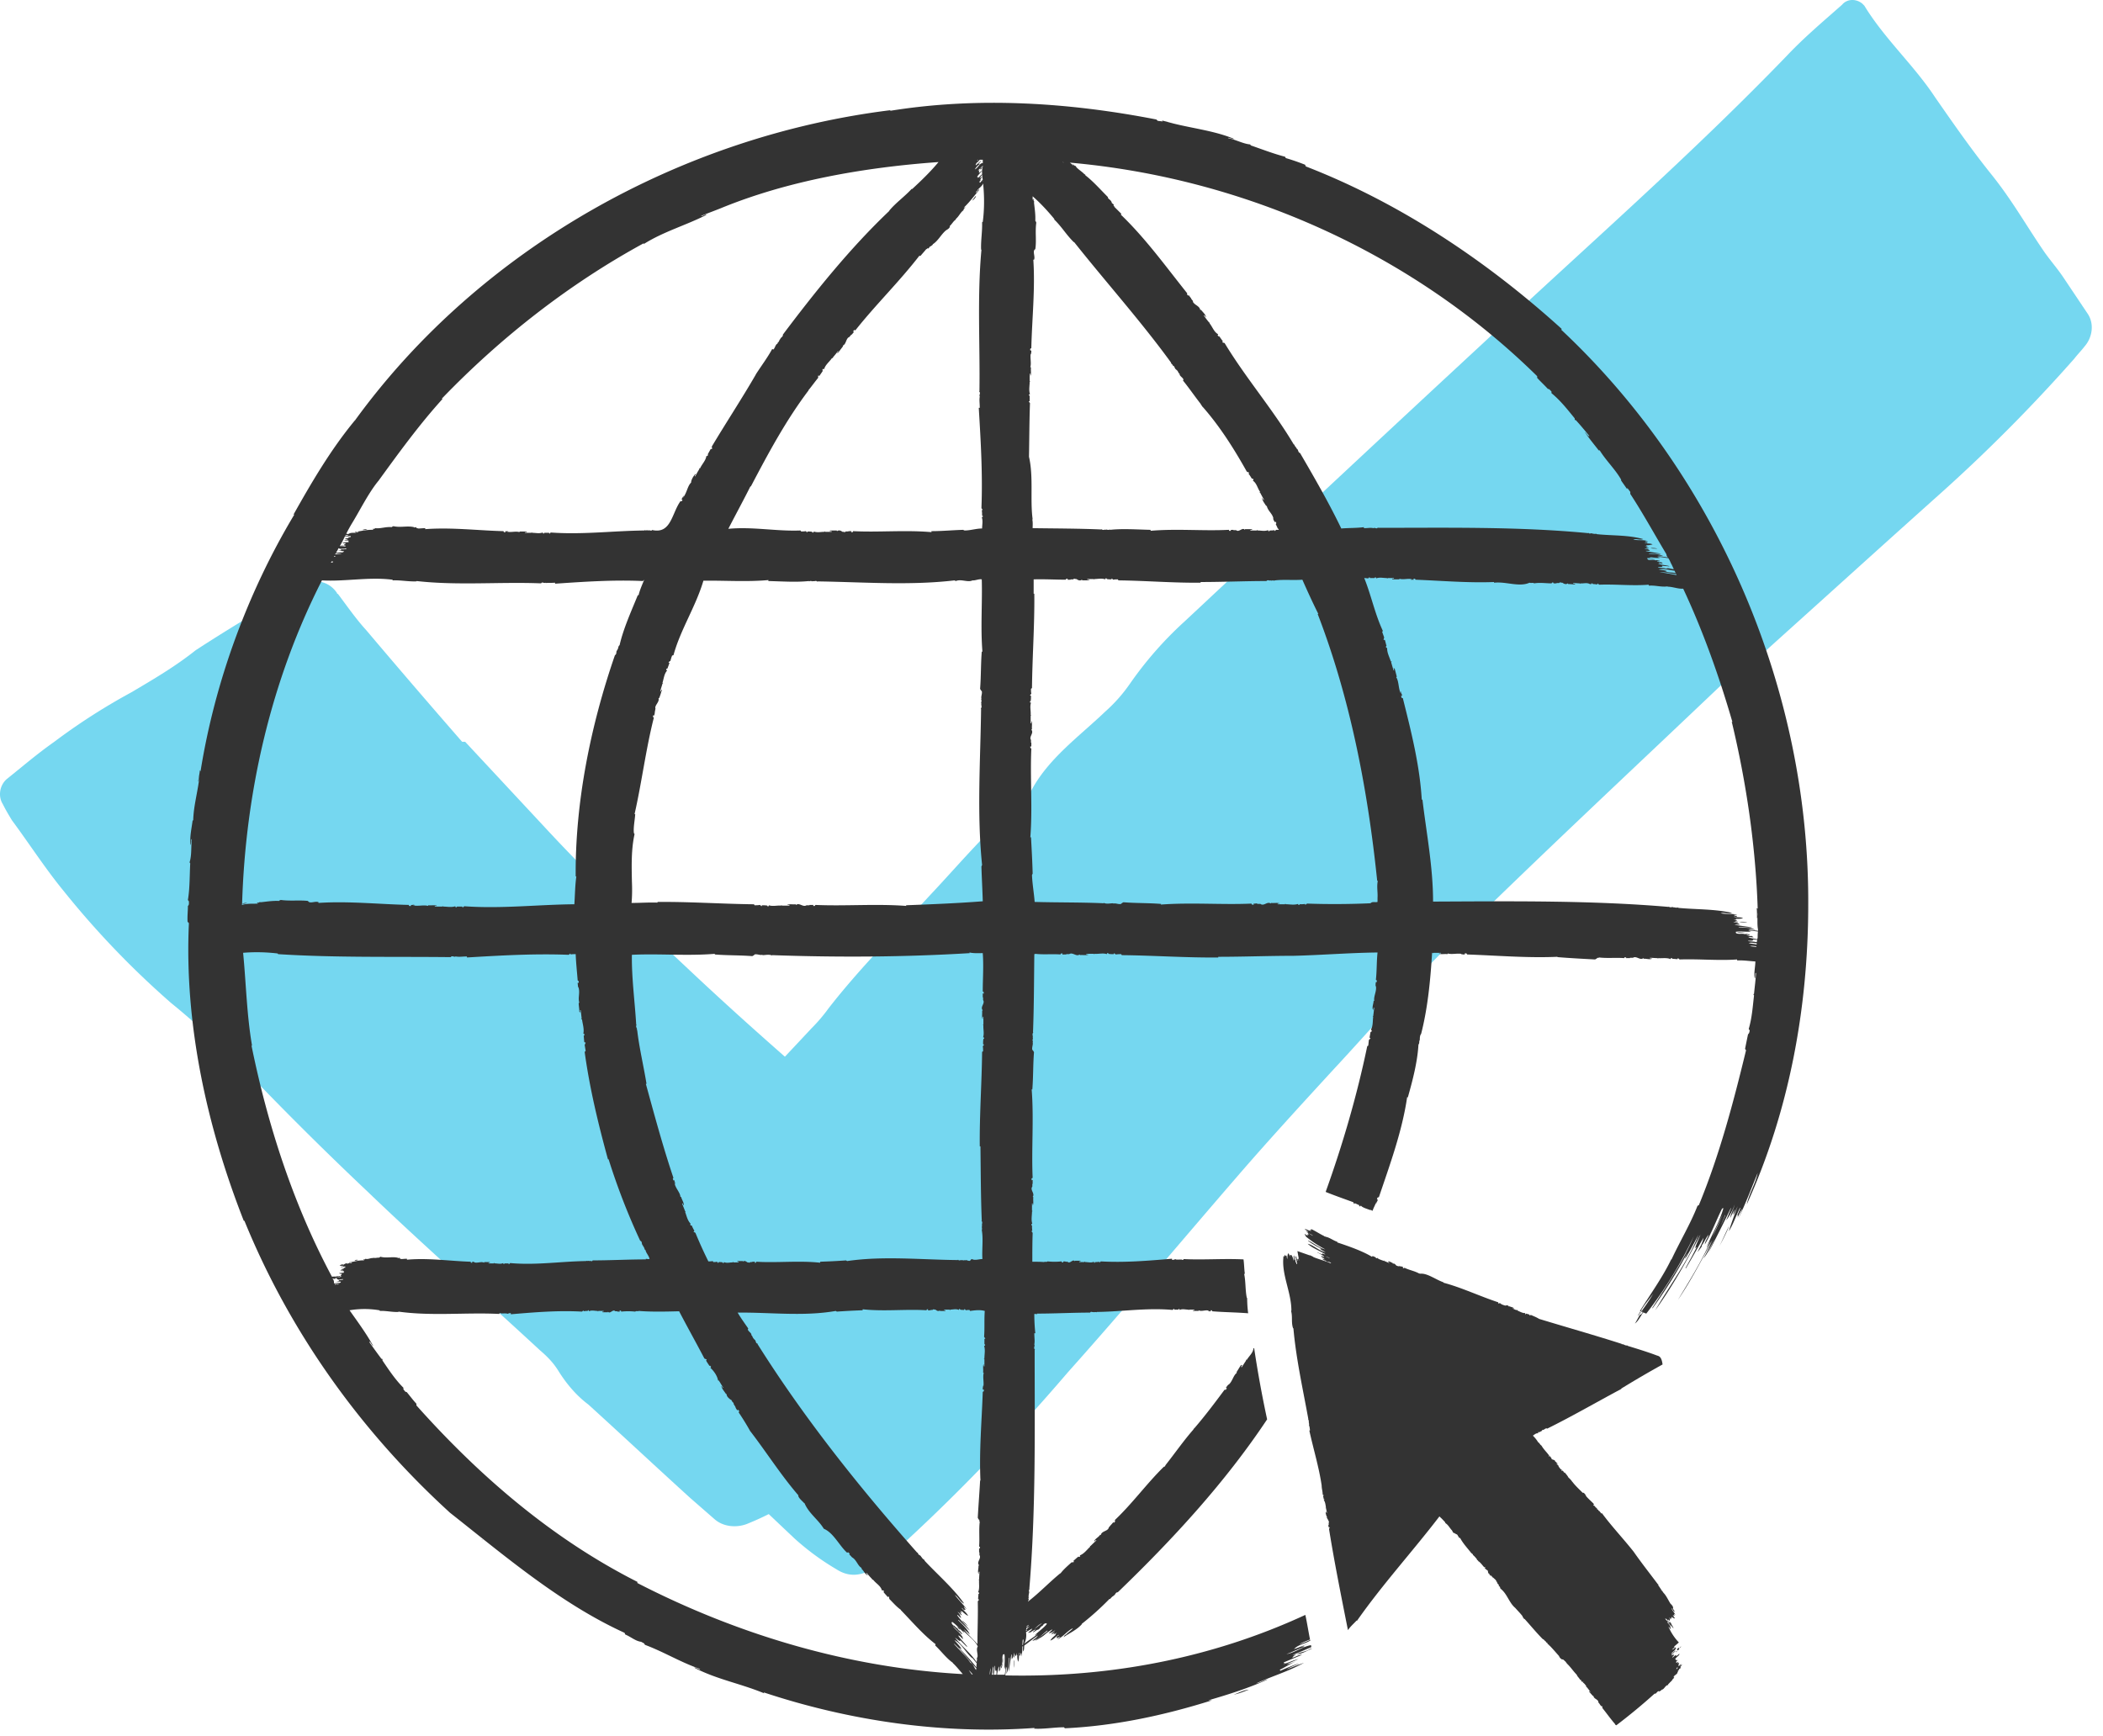 <?xml version="1.0" encoding="UTF-8"?>
<svg xmlns="http://www.w3.org/2000/svg" width="132" height="109" viewBox="0 0 132 109" fill="none">
  <path d="M108.276 42.779c-5.703 5.429-11.469 10.795-17.108 16.35-2.598 2.526-5.006 5.366-7.477 8.018-2.028 2.21-4.056 4.419-6.02 6.692-3.549 4.103-7.034 8.27-10.645 12.31-3.295 3.85-6.844 7.576-10.582 10.984-.444.38-.824.758-1.268 1.074-.887.694-1.774.884-2.66.315a16.02 16.02 0 0 1-2.662-1.957c-2.471-2.335-5.006-4.734-7.35-7.197-2.218-2.335-4.246-4.86-6.337-7.322a3.504 3.504 0 0 1-.57-1.074c-.254-.631-.064-1.325.443-1.767 2.028-1.894 4.056-3.725 6.147-5.619.507-.442 1.014-.884 1.457-1.326a813.661 813.661 0 0 0 7.287-7.701c.38-.38.76-.821 1.077-1.263 1.965-2.525 4.246-4.798 6.4-7.134 1.901-2.02 3.675-4.166 5.83-5.934.19-.126.317-.316.443-.505 1.077-2.083 3.042-3.472 4.69-5.05a9.766 9.766 0 0 0 1.52-1.705 23.11 23.11 0 0 1 3.485-3.977c6.21-5.808 12.483-11.679 18.756-17.487 6.4-5.997 12.99-11.742 19.073-18.055 1.077-1.136 2.281-2.146 3.421-3.156.317-.38.887-.38 1.268-.064l.126.127c1.268 2.083 3.105 3.724 4.436 5.744 1.14 1.642 2.281 3.283 3.548 4.861 1.268 1.579 2.155 3.157 3.232 4.735.38.568.887 1.136 1.267 1.705l1.521 2.272c.443.632.317 1.515-.19 2.084-.19.252-.444.505-.634.757a102.452 102.452 0 0 1-8.681 8.712c-4.372 3.914-8.744 7.891-13.116 11.805l-.127-.252Z" fill="#75D7F0"></path>
  <path d="m29.197 46.566 4.879 5.24c2.915 3.157 5.956 6.06 9.061 8.965 4.816 4.545 9.885 8.838 14.954 13.13a59.811 59.811 0 0 1 6.527 6.124c1.394 1.642 1.837 2.147-.19 4.04-2.408 2.21-4.816 4.356-7.73 5.935-2.345 1.326-4.626 2.777-6.907 4.166a16.738 16.738 0 0 1-2.789 1.452c-.697.316-1.584.253-2.154-.252l-1.52-1.326c-2.155-1.957-4.246-3.914-6.4-5.871-.76-.568-1.395-1.326-1.901-2.146-.317-.505-.697-.884-1.141-1.263-3.612-3.346-7.287-6.566-10.835-9.975a212.54 212.54 0 0 1-6.59-6.502c-1.838-1.83-3.675-3.661-5.703-5.303a55.037 55.037 0 0 1-6.78-7.07c-1.14-1.39-2.155-2.967-3.232-4.42-.19-.315-.38-.63-.57-1.01-.317-.505-.19-1.199.253-1.578.95-.757 1.901-1.578 2.979-2.336a38.922 38.922 0 0 1 4.815-3.093c1.394-.82 2.788-1.641 4.056-2.651 1.837-1.2 3.738-2.336 5.64-3.473.316-.189.633-.378 1.013-.568.76-.505 1.71-.315 2.218.442 0 0 0 .063.063.063.57.758 1.14 1.579 1.774 2.273a591.516 591.516 0 0 0 6.02 7.008h.19Z" fill="#75D7F0"></path>
  <path d="M77.425 106.385c.335-.062.627-.187.96-.313-.333.021-.646.209-.96.313ZM113.498 56.933c.104-13.506-5.658-27.012-15.51-36.24.02 0 .02-.02.041-.041-4.697-4.259-10.145-7.912-16.074-10.208 0-.042-.02-.063-.041-.104a13.863 13.863 0 0 0-1.211-.418c0-.02-.021-.042-.042-.083-.73-.188-1.42-.46-2.15-.71 0-.02-.02-.02-.042-.063-.459-.041-.918-.313-1.398-.396 0 0 .02 0 .041-.021.105.02.21.062.314.083l.02-.02c-1.315-.543-2.797-.669-4.195-1.065.125.02.25.062.354.083-.23-.062-.438-.104-.668-.167.021.021.021.042.042.063-.104-.02-.188-.02-.313-.042a47.86 47.86 0 0 0-.084-.083c-5.469-1.065-11.168-1.44-16.72-.543l.041-.042c-13.15 1.628-25.76 8.663-33.608 19.456 0 .02-.021.02-.021.02-1.503 1.817-2.714 3.883-3.862 5.93.02-.022.042-.022.063-.022-2.944 4.906-4.99 10.521-5.887 16.116-.021-.021-.021-.042-.042-.063-.02.23-.083.48-.104.71l.02-.021c.021-.104.042-.23.063-.355-.083.919-.376 1.879-.396 2.797l-.042.042c-.063.501-.188 1.023-.126 1.503h.021c0-.104.021-.209.021-.313.021-.02.021-.042.042-.042-.063.46 0 1.002-.146 1.462.02.02.02.041.042.062-.042.73-.021 1.566-.147 2.296a.29.29 0 0 0 .063.084c0 .125.021.23-.063.292 0 .334-.041.647-.02 1.002.041.021.062.063.083.084-.292 6.325 1.127 12.775 3.445 18.683h.041c2.84 6.972 7.286 13.193 12.838 18.265 0 .021.042.021.042.042 3.445 2.714 6.952 5.72 10.98 7.557.021.042.021.062.042.104.355.146.647.418 1.002.459.084.063.188.063.23.188 1.231.46 2.254 1.107 3.486 1.524-.021 0-.042 0-.063.021-.083-.042-.188-.083-.292-.125l-.02.021c1.398.73 2.943 1.002 4.383 1.607-.021-.021-.021-.042-.042-.063 5.407 1.796 11.293 2.652 17.013 2.234l-.041.042c.584.042 1.273-.084 1.878-.084l.063.063c3.131-.146 6.242-.814 9.227-1.754h-.23c1.294-.375 2.547-.772 3.737-1.315-.272.042-.46.209-.731.251 1.023-.459 2.025-.752 3.006-1.294-.355.125-.73.271-1.085.417.25-.167.521-.25.793-.376-.272.063-.919.334-1.19.46-.021-.021-.021-.042-.042-.063.334-.146.626-.376 1.023-.522-.209.063-.397.167-.584.167.23-.104.459-.188.73-.313-.355.083-.626.23-.94.313.043-.042.105-.063.147-.083-.042 0-.146.041-.125-.021.375-.167.751-.313 1.148-.48-.209-.021-.397.146-.626.187.02-.02.041-.041.083-.062-.02 0-.02-.021-.02-.021.062-.042.124-.084.208-.125-.084.021-.146.021-.25.041.417-.167.793-.334 1.19-.501l-.022-.125c-.522.084-1.023.48-1.544.564.355-.125.71-.313 1.127-.459-.042-.063-.125 0-.188 0 1.044-.481.104-.042-.46.146.251-.293.71-.334 1.024-.543v-.042c-.23.105-.46.209-.69.272.23-.126.46-.209.669-.293-.105-.522-.188-1.064-.293-1.544-5.907 2.734-12.337 3.945-18.829 3.799.021-.188.021-.376.063-.543.042.146.02.292 0 .438.167-.313.125-.668.146-1.002h.02c.022.293-.04.585-.02.877.063-.355.104-.73.167-1.085h.02v.292c.105-.104.126-.251.126-.397.063.105-.02.209.042.313.02-.083.02-.146.042-.208.041.021 0 .062.062.104.021-.083.021-.146.042-.209v.126c.02.02.02.02.042.02-.021.147.02.293.041.418.084-.146.042-.376.084-.564h.02c0 .063-.02.105-.02.167h.042s.02.021.02.042c0-.083 0-.146.063-.209v.23c.063-.209.063-.418.063-.626.02 0 .02-.021.042-.021 0 .125-.021.209.02.334.063-.125.042-.251.063-.376.272-.188.585-.459.856-.626-.084.146-.23.209-.355.334.355-.063.647-.439.94-.647l.02.021c-.167.167-.626.459-.772.626.376-.209.689-.501 1.044-.71l.02.021a2.296 2.296 0 0 1-.229.209c.167 0 .292-.105.418-.188-.084.104-.188.146-.251.271.084-.042.146-.083.209-.125 0 .042-.063.063-.063.125.084-.042.146-.083.209-.125-.042.042-.063.083-.104.104.02.021.02.021.02.042-.125.125-.23.188-.334.355.167-.021.376-.271.522-.355l.021.021a.66.66 0 0 0-.146.104c.02.042.042.063 0 .105.084-.042.146-.105.23-.105l-.188.167c.376-.167.605-.522.98-.709-.04.104-.354.292-.417.396-.083.021-.125.084-.167.167.397-.271.835-.459 1.148-.814 0-.021 0-.042.021-.042a17.39 17.39 0 0 0 1.712-1.544h.042c.042-.042.063-.084.104-.105.021-.062.105-.042.105-.104.125-.021.104-.209.271-.209 3.424-3.298 6.722-6.868 9.373-10.855a70.778 70.778 0 0 1-.814-4.467h-.042c-.02.292-.271.48-.418.73h-.062c0 .021.02.042.02.042-.104.146-.187.292-.291.439 0-.021 0-.021-.021-.042.02-.042.041-.063.062-.105l-.02-.02c-.021.02-.021.02-.042.02-.021.021-.042.021-.042.042-.084.126-.167.272-.25.397 0 .02.02.02.02.042-.23.167-.271.542-.522.751v-.02c-.062.062-.104.124-.167.208.021.02.042.02.063.02-.02.043-.042.063-.063.105h-.083c-.605.814-1.232 1.65-1.9 2.422-.02 0-.02.02-.041.041 0 .021-.021.021-.021.042-.606.69-1.17 1.503-1.733 2.213 0 .02-.02.02-.02.042l-.064.083c-.02 0-.02-.02-.02-.02-1.086 1.064-1.984 2.316-3.09 3.36.042.084 0 .126-.063.167 0 0-.02-.02-.02-.041-.063.062-.105.125-.167.187-.042.042-.084.105-.126.146-.041.251-.459.21-.5.48-.021 0-.021-.02-.042-.02-.105.167-.334.25-.376.417h.02c.022-.02.063-.062.084-.083.021.02.042.02.042.02a5.86 5.86 0 0 0-.376.356s-.02-.021-.041-.021c.02.041.02.041.02.062-.208.188-.375.439-.647.543 0 .02.021.042.021.063-.02.02-.042.02-.063.041-.02-.02-.041-.02-.062-.02-.105.083-.188.166-.292.25 0 .042.02.063.02.084-.062.02-.104.02-.146.02-.23.21-.5.439-.689.69h-.02c-.69.563-1.316 1.23-2.025 1.774 0-.084.104-.105.02-.167v-.021l.022-.021c0-.084-.021-.167.02-.251 0 0-.02 0-.02-.021.083-.083-.042-.23.062-.313l-.02-.02c.417-4.927.333-10.02.333-14.989l.021-.02c-.125-.105.021-.21-.042-.314.042-.23 0-.417 0-.71h.063a11.475 11.475 0 0 1-.063-1.21.46.46 0 0 1 .167.02v-.041c1.107 0 2.255-.063 3.34-.063.042-.104.147 0 .21-.041l.02.02c.084-.02.084-.02.167 0l.02-.02h.022c1.565-.021 3.131-.272 4.738-.126l.084-.083c0 .02.02.041.02.062h.251s.021-.02.021-.041h.042c0 .02.02.041.02.062.168-.083.356-.02.543-.02 0 0 .021.02.021.041.021-.02.021-.042.021-.042h.334v.042h-.083v.021l.02.02h.335v-.04c.208.104.438-.063.689.04h-.084v.022h.167c-.02-.021-.02-.042-.02-.063h.083s0 .021.02.063c.752.062 1.462.062 2.255.125a7.425 7.425 0 0 1-.063-.96h-.02c-.105-.501-.063-1.002-.167-1.503.02 0 .02-.021.041-.021-.041-.292-.041-.605-.083-.898-1.253-.062-2.526.042-3.758-.02-.041.125-.146-.022-.209.041-.083-.042-.104.021-.187-.02l-.021.02h-.021c-.084-.083-.188.042-.292 0v-.063c-1.482.126-2.965.251-4.468.168-.02.02-.062.041-.083.083 0-.02-.021-.042-.021-.063-.084.021-.167.021-.25.021 0 0-.021.021-.021.042h-.042c0-.02-.021-.042-.021-.063-.167.084-.355.021-.543.021 0 0-.02-.02-.02-.041-.022.02-.022.041-.022.041h-.333v-.041h.083v-.021l-.02-.021h-.335v.041c-.125-.187-.313.188-.46.021h-.124c-.021-.041-.105 0-.167-.02.02.02.02.041.02.062h-.083s0-.02-.02-.063a4.1 4.1 0 0 1-.878 0c-.083.063-.146 0-.23.042-.187-.02-.5-.02-.73-.02 0-.606 0-1.211.021-1.817-.02-.02-.042-.062-.083-.104.02 0 .041-.021.062-.021-.02-.104-.02-.23-.02-.334 0 0-.022-.02-.042-.02v-.064c.02 0 .041-.02.062-.02-.083-.25-.02-.522-.02-.773 0 0 .02-.02.041-.02-.02-.022-.042-.022-.042-.022v-.48c0 .021.021.021.042.021v.105h.02c.043-.147 0-.334.022-.501-.021-.021-.021-.021-.042-.021.167-.209-.188-.439-.02-.647v-.167h.02v-.25c-.02 0-.042.02-.063.02 0-.063-.041-.125.063-.146-.083-1.816.084-3.716-.063-5.574.021.021.021.021.042.021.063-.793.042-1.545.104-2.338-.02-.042-.062-.125-.104-.146-.042-.167.063-.334.021-.48l.02-.021c-.04-.084-.02-.167 0-.25l-.02-.021c.042-.084-.063-.23.042-.314l-.021-.02c.063-1.608.063-3.278.083-4.906.021 0 .042 0 .063-.02.501.062 1.065 0 1.566.04.02-.02.041-.04.041-.062h.105c0 .021-.021.042-.021.063h.25v-.021h.188c.209-.146.46.188.647.02.021.022.021.022.021.043.167-.021.355.02.522-.021v-.021H68.2c-.021-.021-.021-.042-.021-.042h.48s.02.021.02.042c0-.021.022-.021.022-.042.271.021.522-.063.772.021 0-.02.021-.042.021-.063h.063s.02.021.02.042c.105.021.21.021.335.021 0-.02.02-.042.02-.063.042.021.063.063.105.084.125-.021.23-.021.334-.021.02.02.02.042.041.063 2.004.02 4.05.167 6.054.146v-.042c1.587 0 3.173-.063 4.739-.063 1.69-.041 3.507-.188 5.26-.208-.062.563-.041 1.169-.104 1.711.02.021.042.042.063.042 0 .063-.021.084-.021.125 0 0-.021-.02-.042-.02-.02.083-.02.166-.02.25h.02c.063.313-.146.626-.104.918-.021.021-.021.021-.042.021 0 .167-.104.376-.042.543h.021c.02-.042.02-.083.02-.125h.043c-.021.188-.042.355-.063.522 0 0-.02.02-.042.02.021 0 .021.022.042.022-.042.27 0 .563-.146.814.02.02.042.041.063.041-.021.042-.021.063-.021.084-.021 0-.042.02-.063.02-.02.105-.042.23-.063.356.021.02.042.02.063.041l-.104.105c-.021.125-.021.23-.042.355-.021.02-.042.02-.063.041-.647 3.11-1.544 6.18-2.61 9.144.565.23 1.17.438 1.734.647l.062.125c0-.02.021-.042.042-.063.083.042.188.084.271.126v.062c.021 0 .042 0 .063.021 0-.02.02-.042.042-.063.062.126.459.23.605.293l.042-.042v.042c.02.02.062.02.083.041.063-.208.188-.396.25-.605 0 .042-.02.084-.041.125l.02.021c0-.02.022-.041.022-.062a.743.743 0 0 0 .083-.188h-.062c.02-.042.02-.084.041-.126.021 0 .042-.02.084-.02.689-2.046 1.461-4.134 1.774-6.284.021 0 .021.021.042.021.313-1.106.605-2.234.668-3.319.084-.104.02-.188.084-.292 0-.084 0-.293.083-.376.418-1.628.585-3.382.689-5.093h.042s.02.02.02.041c.021-.02.021-.041.021-.041h.48c0 .02-.02.02-.02.041h-.105v.021c.146.042.355 0 .522.021.021-.02.021-.02.021-.042.292.084.626-.041.96.042h-.125v.02h.25c-.02-.02-.02-.04-.02-.062.041 0 .125-.041.146.063 1.858.063 3.778.23 5.678.146v.02c.772.063 1.565.105 2.359.147.041-.02.125-.063.146-.104.042 0 .062.02.104-.021.501.062 1.065 0 1.566.041.021-.02.042-.041.042-.062.041.02.062.02.104.02 0 0-.021.022-.021.043h.251v-.021h.187c.209-.147.46.188.648.02.02.021.02.021.02.042.167-.02.355.063.522 0v-.02h-.104c-.021-.021-.021-.042-.021-.042.167 0 .313.02.48.02 0 0 .021.021.021.042 0-.02.021-.02.021-.041.271.02.522-.042.772.062 0-.02.021-.042.021-.063h.063s.021.021.021.042c.104 0 .208.021.334.021 0-.02.021-.042.021-.063.041.021.083.063.104.084 1.211-.042 2.421.084 3.611 0 0 .02 0 .042.021.063.376-.021.752.041 1.127.062 0 .334-.104.71-.041 1.044h.021c.02-.084.02-.188.02-.292l.042-.042c-.021.438-.083.877-.125 1.315l-.042.042c.021.02.021.042.042.063-.084.71-.125 1.398-.334 2.108.021.042.042.063.063.083-.021.105-.021.188-.105.25a90.65 90.65 0 0 0-.188.92c.021.02.042.062.063.083-.793 3.277-1.67 6.596-2.964 9.728-.021 0-.042.02-.084.041-.438 1.128-1.127 2.276-1.628 3.361h-.021c-.543 1.127-1.315 2.192-1.962 3.236 0 0 .021.02.042.02.229-.417.521-.73.793-1.106-.23.397-.48.752-.752 1.128l.042.02c.021-.041.063-.083.084-.125a1.197 1.197 0 0 1-.084.146l.104.021.021-.02s0 .02-.021.02l.167.063a25.82 25.82 0 0 0 2.986-4.864c-.668 1.607-1.67 3.048-2.61 4.509l.021.02a30.025 30.025 0 0 0 2.171-3.464c-.021.104-.125.208-.125.355.313-.502.563-1.003.835-1.504-.647 1.65-1.837 3.215-2.714 4.74 1.086-1.504 2.004-3.153 2.839-4.76-.104.292-.25.563-.334.855a.354.354 0 0 0 .104-.083c-.208.438-.48.919-.709 1.336l.021.02c.375-.625.73-1.273 1.106-1.92-.063.355-.23.585-.376.898a4 4 0 0 0 .272-.355v-.063c.167-.23.25-.459.417-.668-.042.21-.209.376-.23.606.439-.73.71-1.503 1.086-2.255.021 0 .042-.02.083-.02-.25.876-.73 1.649-1.064 2.484.104-.147.167-.293.25-.418-.563 1.294-1.315 2.484-2.045 3.695.772-1.127 1.523-2.547 2.15-3.757a8.172 8.172 0 0 1-.543 1.148c.292-.334.48-.835.71-1.232-.146.292-.272.584-.418.918.48-.939.96-1.878 1.42-2.838h.021c-.105.27-.209.521-.314.772a3.88 3.88 0 0 0 .543-1.002c-.083.313-.229.522-.292.856.104-.209.188-.355.271-.543 0 .104-.083.209-.062.334.104-.188.188-.376.271-.543-.209.522-.376 1.023-.564 1.566.251-.334.501-1.086.71-1.461l.021.02-.188.439c.021.02.021.042.042.042-.021.02-.021.062-.042.125.105-.209.188-.418.313-.564l-.25.606c.459-.94.814-1.9 1.211-2.86-.147.71-.543 1.294-.689 1.983 2.672-5.887 3.841-12.316 3.862-18.683ZM61.54 11.342v-.084c.041-.062.083-.104.125-.188 0 .063 0 .146.02.21-.041.04-.125.145-.166.187l-.063-.063c.021 0 .042-.02.084-.062Zm-.063-.167a.814.814 0 0 0 .167-.209c0 .042 0 .063.02.104-.062.042-.104.105-.187.105Zm.209.188v.02l-.021.021c0-.02.02-.041.02-.041Zm-.126-.731c.042-.02.063-.104.126-.146-.063.146-.042.313-.042.46-.104.062-.167.166-.271.229l.02-.063c-.02 0-.041.021-.062-.02.104-.126.188-.251.313-.356-.084 0-.125.084-.209.126.042 0 .021-.063 0-.063.021-.042.021-.063.042-.104-.042 0-.063 0-.104.02l.313-.313v.063c-.084.042-.126.104-.188.146.02 0 .042.021.063.021Zm-.187-.605h.041c-.041.041-.083.062-.125.104.021-.02.063-.063.084-.104Zm.041.271c.063-.084.146-.146.188-.23-.125.105-.23.21-.355.314-.02-.084.042-.105.042-.147a.99.99 0 0 0 .209-.208h.188v.23l-.021-.022c-.188.021-.292.334-.48.397.083-.125.167-.23.313-.334-.021-.042-.042 0-.084 0Zm-2.025 4.154c.105-.063.251-.146.23-.271.146-.125.209-.292.376-.397v-.042c.188-.146.292-.417.48-.542 0-.084.063-.126.125-.188-.041 0-.062.02-.104.02.355-.333.647-.73.96-1.106v-.042c-.104.063-.104.168-.209.21.021-.084.105-.105.126-.189.125-.125.292-.25.334-.396.083.814.083 1.628-.021 2.421-.021 0-.021.021-.042.021.02.585-.084 1.127-.063 1.712l.021.02c-.271 2.944-.083 5.93-.125 8.873l-.02.02c.124.105-.022.21.04.314-.04.23 0 .417 0 .71h-.062c.125 2.108.25 4.174.167 6.304.021.02.042.062.084.104-.021 0-.042.02-.063.02.021.105.021.23.021.335 0 0 .02.02.042.02v.063c-.021 0-.042.021-.063.021.084.23.021.48.021.71-.376 0-.73.125-1.106.125-.021-.02-.063-.02-.084-.041-.689.02-1.315.083-1.983.083l-.02.02c.02.022.02.022.02.043-1.65-.146-3.32.02-4.926-.063 0 .02-.021.042-.021.063h-.105c.021-.021.021-.042.021-.063h-.188v.02h-.167c-.062.084-.146 0-.209.022-.104-.084-.23-.126-.334-.042-.02-.02-.02-.02-.02-.042h-.418l-.02.021v.021h.104c.02.02.02.042.02.042h-.417s-.02-.021-.02-.042c0 .02-.022.02-.022.042-.209 0-.459.062-.668-.021 0 .02-.02.042-.02.063h-.063s-.021-.021-.021-.042c-.104-.021-.188-.021-.292-.021 0 .02-.021.042-.021.063l-.084-.084c-.104.02-.209.02-.292.02-.02-.02-.02-.04-.042-.062-1.503.063-3.006-.25-4.53-.104.46-.898.94-1.774 1.378-2.651.021 0 .021-.021.042-.021 1.085-2.067 2.192-4.133 3.611-6.012v-.021c.209-.25.397-.522.606-.772v-.146c.02 0 .062.02.083.02.063-.104.146-.208.209-.313-.021-.041-.042-.083.02-.125.022 0 .043.02.063.02.084-.291.334-.458.501-.709.021.021.042.021.063.021-.02-.02-.02-.042-.02-.042.124-.146.229-.271.333-.417 0 .02 0 .02.021.041-.042.021-.063.063-.084.084v.02c.021-.02.021-.02.042-.02.021-.02.042-.02.042-.042.104-.125.188-.25.292-.375 0-.021-.02-.021-.02-.042.229-.084.187-.46.417-.543.063-.083.146-.167.209-.25-.021.041-.084.083-.084.125.063-.063.105-.125.167-.188-.02 0-.042-.021-.063-.021.021-.042.042-.063.063-.104.021 0 .042.02.084.02 1.273-1.607 2.755-3.047 4.028-4.696 0 .02.021.02.021.041.021-.02.042-.02.042-.02.084-.105.272-.314.355-.418.02 0 .063-.02.084-.063.02 0 .041.021.062.021.021-.041.063-.083.084-.125h.041c.042-.063.126-.063.146-.146.334-.209.522-.626.835-.877Zm2.38 51.123a.457.457 0 0 1-.083.104c.02.105.02.21.02.314-.02.02-.041.02-.062.041-.02 1.962-.167 3.946-.146 5.929h.042c.02 1.544.02 3.131.083 4.655l-.02.02c.104.105 0 .21.041.314-.042.083.02.167-.02.271.103.543 0 1.232.04 1.816-.229 0-.458.105-.667 0a.252.252 0 0 0-.105.105c-.104.041-.25-.084-.313-.021h-.02l-.021-.021c-.063.042-.105 0-.167 0l-.021.02c-.063-.062-.126.064-.209-.04-.02 0-.02.02-.02.02-2.297-.02-4.677-.271-6.952.063-.021-.021-.042-.021-.063-.042-.584.042-1.023.063-1.607.083l-.021.021v.042c-1.336-.146-2.714.02-4.008-.063 0 .021-.021.042-.021.063h-.084c.021-.02.021-.042.021-.063h-.167v.021h-.125c-.063.084-.125 0-.188.021-.083-.083-.209-.125-.271-.042v-.041H46.3l-.021.02v.021h.084v.042h-.334s-.021-.02-.021-.042c-.021.021-.021.021-.021.042-.188 0-.376.063-.543-.02 0 .02-.02.041-.02.062h-.043s-.02-.021-.02-.042c-.084-.02-.168-.02-.251-.02 0 .02-.02.041-.02.062-.043-.021-.063-.063-.084-.084-.084.021-.146.021-.23.021-.02-.02-.02-.041-.042-.062-.083.02-.188.02-.271.02a27.8 27.8 0 0 1-.814-1.795c-.042-.02-.063-.041-.125-.062l.062-.063a2.477 2.477 0 0 1-.167-.334h-.063c-.02-.02-.02-.042-.041-.063l.041-.041c-.208-.21-.25-.48-.354-.752l.041-.042h-.041c-.063-.167-.126-.313-.188-.48h.041c.021.021.021.063.042.105h.021c.021-.147-.125-.355-.167-.522h-.042c-.02-.313-.355-.564-.375-.94.02.042.02.084.041.126h.021c-.02-.084-.062-.167-.083-.25l-.042.04c0-.062-.084-.103 0-.166-.647-1.92-1.19-3.925-1.733-5.908h.042c-.188-1.148-.46-2.275-.584-3.36l-.021-.022c.041-.104-.105-.187-.021-.313l-.021-.02c-.084-1.44-.292-2.923-.271-4.384 1.69-.084 3.486.083 5.218-.063-.02.021-.02.021-.02.042.772.063 1.565.042 2.358.104.042-.02.126-.062.146-.104.167-.042.334.063.48.02l.022.022c.187 0 .396-.063.584.02l.02-.02c4.113.146 8.288.125 12.4-.126-.02-.02-.02-.02-.02-.041.271.062.563.041.835.041.062.814 0 1.608 0 2.401.02.02.041.042.062.042v.104c-.02 0-.041-.02-.062-.02v.25h.02v.167c.147.209-.208.438-.02.647-.021.02-.021.02-.042.02.02.147-.02.356.02.502h.022v-.105c.02-.02.041-.02.041-.02v.48s-.02.02-.041.02c.02 0 .02.021.041.021-.02.272.063.522-.02.773.02 0 .041.02.062.02v.063s-.02.021-.041.021c-.021.105-.021.209-.021.334.02 0 .041.021.062.021ZM39.663 55.284c-.021-.981-.042-1.983.167-2.923-.021-.02-.021-.042-.042-.063-.042-.354.063-.834.083-1.19h-.041c.459-2.024.71-4.09 1.21-6.053l-.062-.063c.02-.041.02-.062.041-.104l.042.042c.021-.084.042-.167.042-.25.02-.063.02-.126.042-.189-.084-.209.271-.417.188-.668h.041c.063-.146.105-.292.146-.438.042 0 .021-.063 0-.084h-.02c0 .021-.021.063-.021.105h-.042c.042-.167.104-.334.146-.501h.042l-.042-.042c.084-.271.105-.564.292-.772-.02-.021-.041-.021-.062-.042 0-.021.02-.042.02-.063.022-.02.042-.02.063-.02.042-.126.084-.23.126-.355-.021 0-.042-.021-.063-.042.063-.042.083-.063.125-.084.021-.104.063-.23.104-.334.021 0 .063-.02.084-.02.438-1.608 1.399-3.048 1.879-4.677 1.315-.02 2.734.084 4.091-.041-.02.02-.02.02-.02.041l.02.021c.856.021 1.754.084 2.526 0l.021.021c.084-.042.146-.02.209 0l.02-.02c.105.041.21-.063.272.041l.02-.02c2.84.04 5.762.27 8.601-.063.021.02.063.02.084.041.334-.146.751.105 1.044-.041.167.02.417-.105.584-.063.042 1.482-.083 3.027.042 4.55-.021-.02-.021-.02-.042-.02-.063.793-.042 1.544-.104 2.338.02.042.062.125.104.146.042.167-.063.334-.02.48l-.022.02c.042.084.021.168 0 .251l.021.021c-.041.084.063.23-.041.313l.02.021c-.041 3.236-.271 6.576.063 9.812-.02.02-.02.062-.042.083.021.752.063 1.44.084 2.192-1.608.125-3.194.188-4.822.25.02.021.02.021.02.042-1.9-.146-3.82.021-5.698-.063-.021.021-.042.042-.042.063h-.105c0-.02.021-.042.021-.063h-.25v.021h-.188c-.209.146-.46-.188-.647-.02-.021-.021-.021-.021-.021-.042-.167.02-.355-.021-.522.02v.021h.104c.021.021.021.042.021.042h-.48s-.02-.02-.02-.041c0 .02-.022.02-.022.041-.27-.02-.521.063-.772-.02 0 .02-.02.041-.02.062h-.063s-.021-.02-.021-.042c-.105-.02-.209-.02-.334-.02 0 .02-.021.041-.021.062-.042-.02-.063-.063-.105-.084-.125.021-.23.021-.334.021-.02-.02-.02-.041-.041-.062-2.004-.021-4.05-.167-6.054-.146v.041c-.543-.02-1.086.021-1.628.021.041-.459.041-.94.02-1.398Zm-17.577-22.42c.5-.814 1.023-1.879 1.628-2.63 0-.021.021-.021.021-.021 1.273-1.754 2.588-3.57 4.05-5.177h-.063c3.716-3.862 8.016-7.223 12.692-9.77 0 .021-.02.042-.02.063 1.252-.793 2.63-1.17 3.945-1.837l-.021-.021c-.105 0-.23.125-.313.084.417-.168.814-.314 1.231-.48 4.217-1.733 9.018-2.568 13.673-2.902-.5.605-1.064 1.148-1.649 1.69h-.041c-.439.48-.982.857-1.4 1.357v.021c-2.462 2.338-4.654 5.073-6.68 7.766.022.146-.145.167-.166.292h-.021c-.042.084-.063.167-.146.23v.041c-.146.063-.146.272-.271.376-.021-.02-.042-.02-.063-.042-.292.543-.689 1.065-1.023 1.587 0 .02-.02.02-.02.042-.857 1.482-1.859 3.006-2.756 4.509.02.041.02.083.02.146h-.083c-.063.104-.125.23-.188.334 0 0 .021.02.021.042-.02.02-.02.041-.042.062h-.062c-.042.293-.272.501-.397.773h-.063c0 .02.021.041.021.041a5.575 5.575 0 0 0-.271.48c0-.02 0-.02-.021-.041.02-.042.042-.063.063-.105l-.021-.02c-.125.125-.272.375-.272.542-.23.209-.271.69-.522.96.021-.041.063-.104.063-.146-.063.084-.104.167-.146.25h.063c0 .022-.021.064-.042.105h-.084c-.542.752-.584 2.046-1.732 1.816l-.021-.02c-.084.104-.167 0-.272.041-.083-.041-.125.021-.23-.02l-.02.02c-1.962.021-3.883.272-5.866.126l-.083.083c0-.02-.021-.042-.021-.063h-.293s-.02.021-.02.042h-.063c0-.02-.02-.042-.02-.063-.23.084-.418.021-.669.021 0 0-.02-.02-.02-.041-.022.02-.022.041-.022.041h-.417c.02-.02.02-.02.02-.041h.105v-.021l-.02-.021h-.418c-.021.02-.021.02-.021.042-.23-.084-.564.041-.814-.042h.104c-.02-.042-.104 0-.188-.021.021.02.021.042.021.063h-.104s0-.021-.021-.063c-1.628-.042-3.277-.25-4.927-.125.021-.021.021-.021.021-.042l-.02-.02c-.147 0-.293.02-.439.02-.02-.02-.042-.02-.083-.02-.021-.022-.021-.043-.021-.063-.042 0-.126.041-.146 0-.397-.105-.856.041-1.295-.063-.041.02-.062.02-.083.042-.021 0-.021.02-.021.02-.376-.041-.689.105-1.044.063-.042.063-.104.042-.167.042l.063.063c-.397-.021-.773.083-1.148.125l-.021.02c.083.042.146-.062.23 0-.063.042-.126 0-.189.042-.146 0-.334-.02-.459.084-.042-.021-.083-.021-.125-.021.104-.209.23-.438.355-.647Zm-.397.73h.188c-.063.063-.146.042-.209.063 0-.02.021-.042.021-.063Zm-.083.167c.02-.02.02-.062.041-.083.105 0 .251 0 .355-.042v.084h-.104c-.02.02-.02.041-.042.062-.062 0-.125.021-.209.042.063.042.126 0 .188.063-.062 0-.146 0-.23.02.105.042.189 0 .293.042 0 0-.02.021-.042.021 0 .021.042.021.021.063-.125 0-.25.02-.376.02.063.084.126.022.21.063-.022 0-.022.021-.043.021v.021c-.041.021-.062.021-.083.042.02.02.042.02.063.042 0-.021.02 0 .02 0 0 .02.021.041.021.062-.125 0-.23-.02-.355-.02.084-.168.188-.335.272-.523Zm-.355.648c.104.083.271.02.396.041.042-.041.084-.02.105.021-.104 0-.23.042-.355 0 0 .063.02.021.042.063-.084.042-.146.02-.23.042.125 0 .25.02.376.02-.021.084-.084.063-.105.084-.125-.02-.27.02-.396.02a1.33 1.33 0 0 0 .167-.291Zm-.188.334c.125 0 .25-.021.397.02-.146 0-.293.021-.418.042 0-.02.021-.041.021-.062Zm-.083.167h.041l.042.041h-.104l.02-.041Zm-.168.334c.042 0 .063 0 .105.02-.042.063-.105.042-.146.063l.041-.083Zm-5.615 21.563c-.02-.02 0-.062 0-.083.105.042.188-.02.313-.02-.104-.043-.208 0-.313.02.209-6.993 1.816-14.028 5.01-20.29 1.461.083 2.944-.23 4.426-.042 0 .02.02.02.02.041.502-.02.982.084 1.483.063l.02-.02c2.568.291 5.24.041 7.808.145.083-.125.167.021.271-.041l.021.02c.209-.02.313 0 .584-.02v.062c1.837-.125 3.654-.25 5.511-.167l.084-.083c-.125.313-.271.626-.355.98-.02 0-.02 0-.042-.02-.417 1.023-.918 2.13-1.148 3.152-.104.063-.062.209-.146.292v.021c-.104.084 0 .23-.146.313-1.524 4.405-2.505 9.248-2.463 13.903.02-.02.02-.02.041-.02-.083.584-.083 1.168-.125 1.753-2.296.02-4.571.292-6.91.125-.02.02-.062.042-.104.084 0-.021-.02-.042-.02-.063h-.335s-.02.02-.02.042h-.063c0-.021-.021-.042-.021-.063-.25.084-.522.02-.772.02 0 0-.021-.02-.021-.04-.021.02-.021.04-.021.04h-.48c0-.02.02-.02.02-.04h.105v-.022c-.146-.041-.355 0-.522-.02-.02.02-.02.02-.02.041-.293-.083-.627.042-.961-.042h.125c-.041-.062-.167 0-.25-.02.02.02.02.041.02.062-.041 0-.125.042-.145-.063-1.858-.041-3.779-.25-5.678-.125.02-.02.02-.02.02-.041-.188-.105-.563.125-.668-.084-.542-.063-1.127.02-1.711-.063-.021.021-.084.021-.105.063-.396-.02-.772.042-1.169.084 0 0-.02-.021-.041-.021-.042.062-.105.041-.188.041.041.021.041.042.083.063-.355.02-.668-.02-1.002.084Zm5.929 23.819c-.042 0-.063.02-.105.02 0-.02-.02-.041-.02-.041.104 0 .208-.02.292.02-.063 0-.105.022-.167 0Zm.167-.23c-.063.042-.126.021-.188.042.083 0 .188.02.292.02-.02.084-.063.064-.083.084-.105-.02-.23.021-.334.021l-.021-.02a.33.33 0 0 0-.084-.272l.021-.02a.156.156 0 0 0 .188 0h-.042v-.022c.042 0 .063 0 .104.021 0 .125.23.042.314.063.02-.042.062-.021.083.02-.083 0-.188.042-.292 0 0 .063.02.022.042.063Zm.521-1.064c-.083-.063-.187.02-.25.062-.084-.041-.167 0-.25.042.083.042.187.02.27.02-.062.063-.145.043-.208.063.084.042.209 0 .292-.02v.083h-.083c0 .021 0 .042-.021.063-.042 0-.104.02-.167.041.042.042.104 0 .146.063-.063 0-.125 0-.188.021.105.042.167 0 .25.042-.02 0-.02.02-.041.02 0 .022.042.022.02.063-.083 0-.187.021-.291.021.041.084.104.021.167.063l-.021.02v.022c-.021.02-.042.02-.063.041l.063.063c-.021 0-.063 0-.084.02v.022c-.083.02-.125-.021-.209 0l-.02-.021-.021-.021-.021.02c-.084-.02-.167 0-.25 0-2.422-4.53-4.03-9.497-5.052-14.528l.041.041c-.334-1.92-.375-3.903-.563-5.845.73-.062 1.461-.041 2.17.042 0 .021.022.021.022.042 3.57.23 7.243.146 10.834.188.104-.125.208.02.313-.042.23.042.438 0 .71 0v.063c2.129-.126 4.237-.25 6.387-.167.021-.021.063-.042.105-.084 0 .021.02.042.02.063.105-.021.21-.021.314-.021.02.543.083 1.127.125 1.65.02.02.042.04.063.04v.126c-.021-.02-.042-.02-.063-.02 0 .104.02.166.02.27h.022c.125.335-.042.69.062.982-.02 0-.02.02-.041.02 0 .168.041.355.041.543l.042.042h.021c0-.042-.02-.083-.02-.125.02 0 .04-.021.04-.021.022.188.043.355.063.543-.02 0-.02 0-.041.02.041.022.041.022.062.022.042.313.147.605.084.897.02 0 .042.021.063.021v.084l-.042.041c.02.126.02.272.041.397.042 0 .063.02.084.02-.02.063-.042.105-.063.147l.063.376-.063.062c.313 2.296.856 4.53 1.462 6.743h.041a41.854 41.854 0 0 0 1.983 5.114c.147.042.063.209.168.292v.021c.083.105.083.147.125.25.02 0 .02.022.042.022.02.167.23.376.25.563-.084 0-.167 0-.23-.02v.041c-1.106 0-2.254.063-3.34.063-.041.104-.146 0-.208.042-.084-.042-.105.02-.188-.021l-.021.02c-1.587.022-3.152.272-4.76.126l-.083.083c0-.02-.021-.041-.021-.062h-.25s-.021.02-.021.041h-.042c0-.02-.021-.041-.021-.062-.167.083-.355.02-.543.02 0 0-.02-.02-.02-.041-.021.02-.021.042-.021.042h-.334v-.042h.083v-.02l-.02-.022h-.335v.042c-.209-.104-.438.063-.689-.042h.084c-.021-.041-.105 0-.167-.02.02.02.02.041.02.062h-.083s0-.02-.02-.063c-1.316-.041-2.673-.25-4.009-.125.021-.02.021-.02.021-.042l-.02-.02c-.126 0-.251.02-.356.02-.02-.02-.041-.02-.062-.02-.021-.021-.021-.042-.021-.063-.042 0-.104.042-.125 0-.334-.084-.731.042-1.086-.063-.02.021-.042.021-.063.042-.02 0-.02.02-.02.02-.126-.02-.25.043-.355 0l-.021.022c-.167-.021-.334.104-.48.041-.042.063-.084.042-.146.042l.062.063c-.334-.021-.626.083-.94.125l-.02.021c.063.042.125-.063.188 0-.042.042-.104 0-.146.042-.042-.021-.084 0-.126.02Zm38.578 25.759c-7.119-.396-14.07-2.463-20.395-5.72 0-.02.02-.041.02-.062-5.364-2.714-9.915-6.638-13.881-11.085v-.104c-.23-.25-.397-.48-.606-.73-.02 0-.062-.022-.083-.022-.042-.041-.063-.083-.125-.146v-.104c-.522-.522-.919-1.127-1.316-1.712v-.083c-.02-.021-.041-.021-.062-.021-.272-.355-.522-.71-.773-1.065h.063c.042.084.104.167.167.25h.02c-.438-.792-.98-1.523-1.481-2.233a5.674 5.674 0 0 1 1.878 0c.021.021.021.021.021.042.397-.021.773.083 1.17.063v-.021c2.087.292 4.258.041 6.325.146.041-.125.146.02.208-.042l.021.02c.084-.02.084-.02.167 0l.021-.02h.02c.084.084.189-.042.293 0v.063c1.482-.126 2.964-.25 4.467-.167.021-.021.063-.042.084-.084 0 .021.02.042.02.063.084-.021.168-.021.251-.021 0 0 .021-.021.021-.042h.042c0 .021.02.042.02.063.168-.084.356-.021.544-.021 0 0 .02.02.02.042.021-.021.021-.042.021-.042h.334v.042h-.083v.02l.02.021h.335v-.041c.125.188.313-.188.459-.021h.125v.02h.167c-.02-.02-.02-.041-.02-.062h.083s0 .02.02.063a4.1 4.1 0 0 1 .877 0c.084-.063.146 0 .23-.042.772.063 1.69.042 2.526.02.5.961 1.085 2.005 1.586 2.965.042.02.084.042.146.063 0 .02-.02.041-.041.062.062.125.146.23.209.334h.062c0 .021.021.042.042.063 0 .02-.021.042-.042.063.23.208.439.521.48.793h.042c.104.146.188.313.292.459h-.041c-.021-.042-.042-.063-.063-.104h-.021c.042.188.209.355.292.5h.042c-.02.147.146.272.25.356.021 0 .042 0 .042.02.042.063.063.126.125.167.021 0 .021.063.021.084.042.063.063.104.105.167.02.083.062.146.125.23l.042-.042c.041.041.062.062.083.104-.02 0-.02.021-.041.063.25.376.5.772.73 1.19.021 0 .021.02.021.02.981 1.274 1.92 2.756 3.006 4.008h-.02c.02.168.27.355.375.48h.02c.272.648.857 1.023 1.212 1.608.605.25.96 1.044 1.46 1.503.043-.02.063-.02.084-.02.042.04.063.062.084.103 0 0-.021.021-.042.021.084.063.125.126.188.188.292.167.355.543.605.668 0 .021-.02.021-.02.042.145.125.229.355.396.417v-.02l-.084-.084c0-.02.021-.042.021-.042.105.126.23.272.355.397 0 0-.02.02-.02.042.041-.021.041-.021.062-.021.188.25.48.376.564.689.062-.042.104 0 .125.041-.021.021-.021.042-.021.063.083.104.167.188.25.292.042 0 .063-.021.084-.021 0 .063.02.105.02.147.23.229.46.501.731.688v.021c.71.731 1.378 1.524 2.172 2.13 0 .02-.021.062-.021.083.355.334.71.814 1.106 1.086v.02c.209.188.438.481.626.689h-.041Zm.605.021a3.048 3.048 0 0 1-.188-.271c.084.083.167.167.25.271h-.062Zm.271-.271c-.125-.146-.167-.376-.355-.459-.292-.439-.668-.773-1.022-1.169 0-.021-.021-.021-.021-.042.522.438.939 1.085 1.42 1.565-.022.021-.022.063-.022.105Zm.021-.23v.063c-.355-.459-.71-.814-1.085-1.232.062 0 .062.063.146.063-.126-.209-.293-.355-.439-.543.439.209.731.814 1.107 1.127.02 0 .041 0 .041.021l.251.313c-.02.063-.02.126-.02.188Zm.084-1.252c-.146.208.083.605-.063.73.042.084-.02.188 0 .272-.355-.564-.94-1.002-1.336-1.524-.02 0-.02-.021-.02-.021.124.063.187.167.312.209v-.063l.418.418.02-.021c-.187-.251-.396-.418-.563-.689.146.021.209.167.313.229l-.063-.187h-.02c-.147-.272-.418-.397-.564-.648l.397.397v-.021c.083.021.083.146.208.146-.083-.083-.125-.208-.25-.25-.042-.125-.188-.167-.25-.272-.105-.02-.147-.104-.188-.187.02-.021.02-.042.041-.063.272.188.501.48.773.689-.042-.063-.063-.125-.105-.167.292.313.773.647.94 1.023Zm.459-18.955v.063c-.021 0-.042.02-.063.02.084.251.021.523.021.773 0 0-.02.021-.042.021.021.02.042.02.042.02v.481c-.02 0-.02-.02-.042-.02v-.105h-.02c-.042.146 0 .334-.021.5.02.022.02.022.041.022-.083.292.042.626-.041.939v-.125h-.021v.25c.02-.02.041-.02.062-.02 0 .062.042.125-.062.145-.063 1.838-.23 3.695-.146 5.574h-.021c-.042.793-.105 1.545-.146 2.338.02.042.062.125.104.146 0 .063-.02.063.02.105-.062.5 0 1.043-.04 1.544.02.021.04.042.062.042-.021.042-.021.063-.021.105 0 0-.021-.021-.042-.021v.25h.021v.167c.146.209-.209.439-.02.647-.022.021-.022.021-.043.021.021.146-.062.355 0 .501h.021v-.104c.021-.021.042-.021.042-.021 0 .167-.02.313-.02.48 0 0-.022.02-.043.02.021 0 .021.022.042.022-.02.271.042.522-.063.772.021 0 .042.021.063.021v.063s-.02.02-.042.02c0 .105-.02.209-.02.334.02 0 .041.021.062.021-.02.042-.063.084-.083.105.02.897-.021 1.795-.021 2.693-.272-.314-.627-.627-.856-.94.125.105.25.209.376.334-.147-.355-.48-.647-.731-.897l.02-.021.481.459c.02 0 .02.021.02.021.063.062.126.125.21.188-.25-.334-.564-.627-.794-.961l.021-.02c.084.062.146.146.23.208-.042-.125-.105-.313-.23-.396.146.041.146.188.293.208-.063-.062-.105-.125-.147-.187.042 0 .063.062.126.041-.063-.062-.105-.125-.147-.188.042.042.063.084.105.105.02-.021.02-.021.042-.021.125.104.25.23.396.292-.083-.188-.271-.313-.396-.48l.02-.021a.86.86 0 0 0 .126.146l.041-.041c.021 0 .042.02.063.02-.042-.062-.104-.125-.125-.208l.188.167c-.23-.313-.522-.585-.752-.898.209.125.355.459.585.543-.69-.981-1.691-1.837-2.484-2.693v-.042c-.042-.02-.084-.041-.105-.083-.041-.021-.062-.063-.083-.105h-.021c-.042-.146-.209-.104-.209-.271h-.042c-3.632-4.091-7.118-8.475-10.02-13.089v-.041c-.146 0-.083-.21-.208-.25v-.022c-.084-.062-.105-.146-.146-.23-.021 0-.021-.02-.042-.02.062-.146-.313-.292-.188-.418-.23-.334-.46-.647-.668-1.002 2.066-.02 4.133.25 6.158-.104.02.02.042.02.063.042a43.857 43.857 0 0 1 1.607-.084l.02-.02v-.042c1.337.146 2.715-.021 4.009.062 0-.02.02-.042.02-.063h.084c-.02.021-.02.042-.02.063h.166v-.02h.126c.062-.084.125 0 .188-.022.083.084.208.126.27.042v.042h.335l.02-.021v-.02h-.083v-.043h.334s.021.021.021.042c.021-.02.021-.02.021-.042.188 0 .376-.062.543.021 0-.02.02-.041.02-.062h.042s.021.02.021.041c.084.021.167.021.25.021 0-.02.022-.041.022-.062.041.02.062.062.083.083.084-.02.146-.02.23-.02.02.02.02.041.041.062.293-.042.627-.084.919 0-.042.543 0 1.085-.042 1.628.021.021.042.063.084.104-.021 0-.042.021-.063.021v.334s.021.021.042.021Zm.313 20.708h-.02c0-.125.02-.271.04-.396.022.125-.02.271-.02.396Zm.042 0c0 .021 0 .021 0 0Zm.146-.021v.042h-.084c.042-.167.042-.334.084-.522.063.146-.021.334 0 .48Zm.209.042h-.167c.041-.209.041-.355.062-.543l.021-.021c.021.126-.02.23.042.334l.042-.041c.02.104 0 .188 0 .271Zm.563-.355c0 .125-.02.23-.041.355h-.48c.02-.167.062-.334.104-.522.062.125 0 .209.02.334.022-.042.063-.104.084-.146-.02-.063.021-.209.063-.292.02.083-.063.146.02.229 0-.104.063-.208.022-.313.062-.188-.021-.375.062-.563.042 0 .063-.021.084-.021.062.313-.021.626.02.939.021-.062.021-.104.042-.167v.167Zm1.107-1.524c-.021 0-.021.021-.042.021.02-.125 0-.271.042-.376.062.105 0 .23 0 .355Zm1.19-1.357-.48.376c.145-.146.292-.292.48-.376Zm-.606.334c-.063.147-.188.167-.271.272.062-.021.125-.021.188-.042v-.021c.125-.062.167-.104.292-.146-.042.084-.146.084-.167.188.083-.063.188-.104.25-.167.188 0 .188-.209.355-.251.042-.104.126-.146.209-.167.02.021.042.021.063.042-.23.292-.522.459-.773.731.063-.021.105-.063.167-.084-.23.209-.584.397-.814.606.105-.23.146-.48.105-.731.125-.083.25-.146.396-.23Zm-.167-.146c.021.021-.188.146-.209.251h.063c-.02.021-.063.042-.084.062 0-.062.021-.125.021-.187.063-.063.147-.063.21-.126Zm-.063-.083c0 .062-.104.104-.125.146v-.063c.042-.021.084-.062.126-.083Zm42.92-24.34c.187-.48.417-.96.647-1.42-.188.418-.46 1.023-.647 1.42Zm.521-.731c.021-.042.251-.605.272-.647h.021c-.105.23-.188.438-.293.647ZM105.231 36.1c-.355-.063-.71-.147-1.065-.168.355-.041.689.084 1.044.105 0 .02.021.042.021.063Zm-.042-.126c-.229-.041-.438-.041-.689-.083.042-.021.084.02.126-.042-.167-.063-.355-.063-.522-.104.334-.063.668.041 1.002.083.021.042.042.104.083.146Zm-.292-.584c.063.104.104.23.167.334-.167.02-.334-.105-.48-.021-.167-.063-.334-.042-.501-.084l-.021-.02c.104-.021.209.02.292-.042l-.041-.042c.146.02.313.02.459.042v-.021c-.23-.063-.439-.063-.689-.146.104-.063.188 0 .292-.021-.042-.021-.083-.063-.125-.084-.063.042-.188-.02-.251-.062.063-.021.126.062.188-.021-.104 0-.188-.063-.271-.021-.146-.104-.501.084-.522-.146.063 0 .146 0 .209-.042.188 0 .396.063.584.021-.062-.02-.104-.02-.146-.042.23-.02.439.042.668.063.084.104.125.23.188.355Zm-37.68-25.175c10.918.98 21.44 5.698 29.267 13.401v.105c.23.25.46.459.668.689.021 0 .042.02.084.02l.146.146v.105c.564.46 1.002 1.023 1.461 1.586v.084c.021.02.042.02.063.02.292.314.584.669.856 1.003h-.063a2.203 2.203 0 0 1-.188-.23h-.02c.25.376.563.752.855 1.127h.063c.397.648.981 1.19 1.357 1.858h-.021v.021c.125.188.25.355.376.543.021-.021.021-.042.021-.063l.187.25v.126c.794 1.21 1.524 2.547 2.276 3.8-.021.041.042.145.083.187a7.28 7.28 0 0 0-.668-.083c.126-.042.251-.021.376 0-.271-.146-.584-.126-.898-.146v-.021c.251-.021.522.041.773.02-.334-.062-.647-.104-.96-.166v-.021h.25c-.083-.105-.209-.126-.334-.126.084-.062.188.021.271-.041-.083-.021-.125-.021-.187-.042.041-.042.083 0 .104-.063-.063-.02-.125-.02-.188-.041h.104c.021-.021.021-.021.021-.042.126.02.251-.021.376-.042-.125-.084-.334-.042-.48-.084v-.02c.042 0 .104.02.146.02v-.041c.021 0 .021-.021.042-.021-.063 0-.125 0-.188-.063h.188c-.313-.104-.606-.02-.919-.104.188-.063.418.063.627-.021-.94-.271-1.963-.209-2.923-.313l-.021-.021c-.083 0-.146.02-.209-.02l-.02.02c-.084-.084-.188.042-.272-.063l-.02.021c-4.343-.417-8.81-.334-13.173-.334l-.02-.02c-.084.125-.168-.022-.272.041-.209-.042-.334 0-.605 0v-.063c-.46.063-.94.042-1.42.084-.772-1.607-1.712-3.236-2.588-4.739-.147-.041-.084-.208-.21-.271-.02-.084-.125-.146-.145-.25-.021 0-.021-.021-.042-.021-1.315-2.213-3.006-4.155-4.342-6.367-.042 0-.084-.021-.146-.042.02-.02.02-.042.041-.063-.083-.104-.146-.208-.23-.313h-.062c0-.02-.02-.041-.041-.062.02-.021.02-.042.041-.063-.271-.146-.355-.46-.543-.689 0 0 0-.02.021-.042h-.041a6.085 6.085 0 0 1-.334-.438c0-.02.02-.02.041-.02.021.04.042.062.063.104h.02c-.02-.168-.208-.314-.312-.46-.021.021-.021.021-.042.021-.042-.25-.313-.292-.438-.48-.021 0-.021-.063-.021-.084-.042-.062-.084-.104-.126-.166h.021c-.062-.063-.104-.126-.167-.21 0 .022-.02.022-.02.043a31.71 31.71 0 0 0-.084-.084s0-.02.02-.063c-1.335-1.67-2.608-3.444-4.174-4.947.02-.02.02-.02.042-.02-.021-.022-.021-.043-.021-.043l-.418-.417c0-.021-.02-.063-.062-.084 0-.02.02-.041.02-.062-.041-.042-.083-.063-.125-.105-.02-.146-.146-.208-.23-.292 0-.042-.02-.063-.02-.083-.46-.46-.898-.96-1.378-1.336-.042 0-.02-.105-.084-.084-.146-.167-.375-.292-.521-.46 0-.02-.021-.04-.021-.062-.084 0-.126-.062-.188-.125 0 .042.02.063.02.104-.062-.083-.124-.125-.208-.188h.063Zm-.48-.042c0 .02.021.02.021.041-.02-.02-.041-.02-.041-.041h.02Zm-2.15 18.495c.021-1.085.021-2.255.063-3.36-.02-.022-.042-.064-.084-.105.021 0 .042-.021.063-.021v-.334s-.02-.021-.042-.021v-.063c.021 0 .042-.02.063-.02-.084-.251-.02-.522-.02-.773 0 0 .02-.02.04-.02-.02-.022-.04-.022-.04-.022v-.48c.02 0 .02.021.04.021v.105h.022c.042-.147 0-.334.02-.502-.02-.02-.02-.02-.041-.02.083-.293-.042-.627.042-.94v.125h.02v-.25c-.02.02-.041.02-.062.02 0-.062-.042-.124.063-.145.041-1.837.25-3.716.125-5.574.02.021.02.021.041.021.105-.188-.125-.564.084-.668.084-.522-.02-1.106.063-1.67-.021-.02-.021-.083-.063-.104.02-.418-.042-.773-.084-1.17 0 0 .021-.02.021-.041-.062-.042-.041-.104-.041-.188-.021.042-.042.042-.063.084v-.23c.501.438.94.918 1.357 1.42v.041c.46.438.772.981 1.231 1.42h.021c2.004 2.526 4.196 4.968 6.075 7.556 0 .063.063.105.104.146v.042c.146.021.105.209.23.25v.022c.125.062.104.188.209.25-.042.146.334.292.209.418.375.459.73.98 1.106 1.46 0 .022.02.022.02.043.022.02.105.167.126.167 1.065 1.21 1.962 2.63 2.755 4.05.042.02.084.041.147.062 0 .02-.021.042-.042.063.083.104.146.208.209.313h.062c.021.02.021.041.042.062 0 .021-.02.042-.042.063.25.167.293.48.46.71-.021 0-.021.02-.042.041h.041c.084.168.168.314.251.46h-.042c-.02-.042-.041-.063-.062-.105h-.021c.02.167.167.334.25.48h.042c.063.314.355.48.417.794h-.02c.02.083.062.146.104.23l.042-.042c.02.041.041.062.062.104 0 0-.02.02-.041.063.041.083.083.167.125.271.042.02.063.042.063.084h-.168l-.083.083c0-.02-.02-.042-.02-.063-.105.021-.189.021-.293.021 0 0-.021.021-.021.042h-.063c0-.02-.02-.042-.02-.063-.23.084-.418.021-.668.021 0 0-.021-.02-.021-.041-.021.02-.021.041-.021.041h-.418c.021 0 .021-.02.021-.041h.105v-.021l-.021-.021h-.418c-.02.02-.02.02-.02.041-.147-.187-.376.188-.543.021h-.168c-.02-.041-.104 0-.187-.02.02.02.02.041.02.062h-.104s0-.02-.02-.063c-1.608.084-3.278-.083-4.927.063.02-.02.02-.02.02-.042l-.02-.02c-.877-.021-1.754-.084-2.526 0l-.021-.021c-.084.041-.146.02-.209 0l-.02.02c-.105-.041-.21.063-.272-.041l-.02.02c-1.42-.062-2.882-.062-4.322-.083 0-.188.02-.355-.02-.543l.02-.02c-.167-1.232.063-2.652-.23-3.925Zm21.877 27.68v.272c-.146.041-.334-.042-.438.083a50.773 50.773 0 0 1-3.987.021c-.021.02-.063.042-.105.084 0-.021-.02-.042-.02-.063-.105.02-.23.02-.334.02 0 0-.021.022-.021.042h-.063c0-.02-.02-.041-.02-.062-.251.083-.523.02-.773.02 0 0-.021-.02-.021-.041-.02.02-.02.042-.02.042h-.481c.02 0 .02-.021.02-.042h.105v-.02c-.146-.043-.355 0-.522-.022-.02.021-.02.021-.02.042-.21-.167-.439.188-.648.02h-.188c-.041-.062-.166 0-.25-.02 0 .02.02.042.02.063-.04 0-.124.041-.145-.063-1.837.084-3.8-.083-5.7.063.022-.021.022-.021.022-.042-.773-.063-1.566-.042-2.36-.104-.04.02-.124.062-.145.104-.167.042-.334-.063-.48-.021l-.021-.02c-.188 0-.397.062-.585-.022l-.02.021c-1.42-.063-2.881-.042-4.322-.083-.041-.564-.146-1.128-.167-1.691.021-.021.021-.063.042-.084-.02-.793-.063-1.524-.104-2.296-.021.02-.021.02-.042.02.146-1.857-.021-3.736.063-5.573-.021-.02-.042-.041-.063-.041v-.105c.02 0 .042.021.063.021v-.25h-.021v-.168c-.146-.208.208-.438.02-.647.021-.02.021-.02.042-.02-.02-.147.021-.355-.02-.502h-.021v.105c-.021.02-.042.02-.042.02v-.48s.02-.02.042-.02c-.021 0-.021-.021-.042-.021.02-.271-.063-.522.02-.773-.02 0-.041-.02-.062-.02v-.063s.02-.02.042-.02c.02-.105.02-.21.02-.335-.02 0-.041-.02-.062-.02a.457.457 0 0 1 .084-.105c-.021-.105-.021-.209-.021-.313.02-.021.041-.021.062-.042.021-1.962.167-3.945.146-5.928h-.041v-.898c.668-.021 1.357.02 2.025.02 0-.02.02-.041.02-.062h.105c-.021.021-.021.042-.021.063h.188v-.021h.167c.062-.084.146 0 .209-.021.104.084.23.125.334.042.02.02.02.02.02.041h.418l.02-.02v-.021h-.104c-.02-.021-.02-.042-.02-.042h.417s.02.02.02.042c0-.021.022-.021.022-.042.209 0 .459-.063.668.02 0-.02.02-.04.02-.062h.063s.021.021.021.042c.105.02.188.02.292.02 0-.02.021-.04.021-.062l.084.084c.104-.021.209-.021.292-.021.02.02.02.042.042.063 1.712.02 3.444.166 5.156.146v-.042c1.378 0 2.797-.063 4.133-.063.084-.104.167 0 .271-.041l.021.02a.356.356 0 0 1 .21 0l.02-.02h.02c.544-.063 1.149 0 1.713-.042.313.71.647 1.44 1.002 2.15h-.042c2.046 5.302 3.152 11.064 3.737 16.762.02 0 .02-.02.041-.02-.083.355 0 .71-.02 1.064Zm23.777 3.09c-.125 0-.271-.021-.397-.042.126-.042.272 0 .397 0v.042Zm.021-.146c-.167-.042-.334-.042-.501-.084.146-.063.334 0 .501 0v.084Zm0-.147c-.188-.041-.355-.041-.522-.062l-.021-.021c.105-.02.23.02.334-.042l-.042-.042c.105 0 .188.021.293.021-.021.042-.021.105-.042.146Zm.063-.313c0 .063-.021.084-.021.126-.188-.021-.355-.063-.564-.105.125-.062.188 0 .334-.02-.042-.021-.104-.063-.146-.084-.084.042-.23-.021-.313-.063.083-.02.146.063.229-.02-.104 0-.208-.063-.313-.021-.188-.063-.375.02-.563-.063 0-.042-.021-.063-.021-.084.313-.062.647.021.96-.02-.063-.021-.104-.021-.167-.042.209-.021.397.02.605.041-.02.126-.02.23-.02.355Zm.02-.48v.084c-.187-.042-.396-.021-.605-.063.146-.042.292-.02.438 0-.313-.167-.688-.125-1.043-.146v-.02c.292-.022.584.04.876.02-.354-.063-.751-.104-1.106-.167v-.02h.292c-.104-.105-.25-.126-.396-.126.104-.063.208.02.313-.042-.084-.02-.146-.02-.209-.042.042-.041.084 0 .125-.062-.083-.021-.146-.021-.208-.042h.125c.021-.02.021-.02.021-.042.188 0 .271 0 .438-.041-.146-.084-.376-.042-.564-.084v-.02c.063 0 .105.02.167.02v-.042s.021-.02.042-.02c-.083 0-.167 0-.229-.063h.229c-.334-.105-.71-.021-1.044-.105.209-.062.481.063.71-.02-1.106-.251-2.254-.21-3.361-.314l-.021-.02c-.083 0-.167.02-.25-.021 0 0 0 .02-.021.02-.083-.083-.23.042-.313-.062l-.021.02c-4.864-.417-9.874-.354-14.78-.333 0-2.171-.417-4.3-.668-6.409-.02 0-.02.021-.041.021-.126-2.171-.668-4.3-1.19-6.388-.042 0-.063-.02-.084-.02 0-.042-.02-.084-.02-.126h.062c-.02-.104-.063-.188-.083-.271l-.021.02c.02.042.02.105.041.147-.187-.313-.125-.794-.313-1.065.021 0 .021-.02.042-.02-.042-.168-.083-.314-.125-.48 0 0-.021-.022-.021-.043-.02 0-.042-.02-.063-.02.021.041.021.083.042.125-.02 0-.042.02-.042.02-.041-.166-.104-.354-.146-.521l.042-.042h-.063c-.083-.271-.25-.564-.23-.856h-.062c0-.042-.02-.063-.02-.083l.041-.042c-.042-.125-.063-.25-.104-.376h-.084c.021-.063.021-.104.042-.146-.042-.125-.084-.23-.125-.355.02-.02.02-.042.041-.063-.5-1.064-.73-2.233-1.169-3.319.084 0 .167.021.25.021.022-.02.043-.041.084-.083 0 .02.021.041.021.062h.293s.02-.02.02-.041h.063c0 .02.02.041.02.062.23-.083.418-.02.669-.02 0 0 .02.02.02.041.022-.02.022-.042.022-.042h.417c-.02.021-.02.021-.02.042h-.105v.021l.02.02h.418c.021-.02.021-.02.021-.04.23.083.564-.043.814.04h-.104v.022h.188c-.021-.021-.021-.042-.021-.063h.104s0 .021.021.063c1.628.062 3.278.208 4.927.146v.02l.02.022c.731-.084 1.566.292 2.213 0 .105.041.21-.021.292.041.355-.062.752 0 1.086 0 .02-.02.042-.041.042-.062.041.02.083.02.104.02-.02 0-.02.021-.02.042h.187v-.02h.167c.063-.084.146 0 .209-.021.104.083.23.125.334.041.02.021.02.021.02.042.147 0 .272.021.418.021l.021-.02v-.022h-.104c-.021-.02-.021-.042-.021-.042.146 0 .271.021.417.021 0 0 .021.021.021.042 0-.02.021-.02.021-.042.167.021.418-.062.585.042.02 0 .041 0 .083.021 0-.02.021-.042.021-.063h.063s.02.021.02.042c.105 0 .188.021.293.021 0-.02.021-.042.021-.063l.083.084c1.023-.042 2.067.083 3.111 0 0 .02.02.042.02.063.376-.042.794.104 1.169.041v.021c.334 0 .648.146.982.125 1.252 2.672 2.275 5.553 3.089 8.371-.021 0-.021-.02-.042-.02.919 3.82 1.503 7.828 1.629 11.731-.021 0-.042-.02-.063-.042.021.21.021.439.021.668.062-.083 0-.23.021-.354.021.334-.021.71.041 1.043Z" fill="#333"></path>
  <path d="M82.206 103.525c-.23.167-.543.167-.793.313.292 0 .647-.229.918-.334v-.021c-.041.021-.083.021-.125.042ZM30.227 96.637c.021.02.063.041.083.062-.02-.02-.041-.062-.083-.062ZM88.656 17.395s-.02-.021-.041-.021h-.021c.041.02.083.042.104.062l-.042-.041ZM107.924 78.225c.063-.104.48-.897.605-1.252-.104.167-.501 1.064-.605 1.252ZM23.046 33.24c-.104-.042-.188 0-.292.02.02 0 .042.021.042.021.104-.02.188-.02.25-.041ZM21.439 34.241c-.02 0-.02.021-.042.042.084 0 .167 0 .272-.02-.021 0-.021-.022-.021-.022a.355.355 0 0 1-.209 0ZM103.916 35.077c-.167 0-.313-.021-.48-.021.167.041.334.041.48.02ZM103.603 34.409c.146.041.271.02.417.041-.041-.041-.313-.062-.417-.041ZM109.552 58.54c-.188 0-.375-.021-.542-.021.167.062.354.041.542.02ZM109.177 57.871c.146.042.313.021.48.042-.021-.041-.334-.062-.48-.041ZM22.483 79.102c-.084-.042-.167 0-.23.02.063.043.125 0 .23-.02ZM21.314 80.103c-.063.021-.126.021-.167 0 0 0-.021.021-.021.042.02 0 .02 0 .02.021v-.02h.21c0-.022-.042-.064-.042-.043ZM60.204 102.461l.04.041-.04-.041ZM61.268 12.322c-.02 0-.062 0-.062.021l-.188.25c.125-.062.188-.166.25-.27ZM49.098 26.955c0-.02.02-.02.02-.04l-.02.04c0-.02 0-.02 0 0ZM60.392 101.73c.02.084.313.314.375.376a2.097 2.097 0 0 0-.375-.376ZM60.079 102.127a.82.82 0 0 0 .188.188c-.021-.084-.084-.146-.188-.188ZM65.255 102.816c.063.021.334-.209.439-.313a.351.351 0 0 1-.105.042l-.334.271ZM62.98 104.569c0-.188.02-.355.02-.543-.04.188-.02.376-.02.543ZM64.734 28.877c-.022-.022 0-.022 0 0ZM63.648 104.318c0 .125-.02.251-.02.376a1.57 1.57 0 0 0 .04-.48c-.02.042-.02.062-.02.104ZM102.977 82.399c.02-.042.062-.083.083-.125a.41.41 0 0 0-.083.125ZM102.977 82.317l.041-.042-.041-.021-.021.02c0 .022 0 .022.021.043Z" fill="#333"></path>
  <path d="M103.018 82.378c.021-.041.042-.062.042-.104h-.021c0 .042 0 .083-.021.104ZM102.83 82.587c.042-.062.084-.125.147-.208 0-.021 0-.021-.021-.042a1.464 1.464 0 0 1-.146.23l.02.02ZM102.935 82.546a.345.345 0 0 1 .083-.147c-.146.23-.25.439-.396.69.125-.105.188-.189.271-.314l-.083.125c.125-.187.229-.354.355-.563-.084.063-.126.188-.23.209ZM103.999 85.093c-.605-.23-1.231-.418-1.837-.606v-.02c-.229 0-.187-.084-.375-.084v-.021c-1.691-.543-3.466-1.044-5.177-1.566-.167-.104-.334-.167-.522-.25-.021.02-.063.02-.084.042v-.063c-.062-.02-.146-.042-.208-.063 0 0-.021.021-.021.042-.021 0-.021 0-.042-.02v-.063c-.125.041-.376-.105-.48-.147v-.041c-.084.041-.209-.063-.313-.084 0-.041.062 0 .083 0 .021-.041-.02-.02-.041-.062l-.251-.084-.02.021c-.043-.104-.147-.084-.23-.063-.126-.041-.21-.062-.334-.146.02.021.041.021.083.042-.042-.042-.084-.042-.125-.063v.042c-.021 0-.042-.02-.063-.02v-.063c-1.148-.376-2.275-.919-3.444-1.232 0 0 0-.02.02-.02-.459-.147-1.022-.585-1.46-.544h-.022c-.02-.02-.041-.02-.041 0-.272-.167-.668-.23-.94-.375l-.041.041c-.021-.02-.042-.02-.063-.041 0-.021.02-.021.02-.042-.04-.021-.083-.021-.103-.042h-.042v.021c.188.063-.105-.084-.167-.02a.16.16 0 0 0-.105-.043c-.062-.062-.125-.167-.23-.125v-.042c-.041 0-.312-.188-.292-.062.021 0 .042.02.063.02v.042c-.104-.041-.188-.083-.292-.125v-.042c-.021.021-.021.021-.021.042-.104-.042-.397-.125-.438-.209-.021.042-.042.042-.084.021v-.041c-.063-.021-.125-.063-.209-.084-.02.02-.02.042-.041.042-.627-.376-1.483-.668-2.171-.898v-.042c-.23-.062-.48-.271-.731-.313-.02-.02-.042-.02-.084-.02v-.022c-.27-.125-.542-.313-.814-.438-.02.021-.02.042-.02.063-.021-.021-.042-.021-.063-.021v.02l.083.043c-.146.02-.271-.105-.417-.105.042.063.188.105.23.188l-.126-.063c.063.147.293.167.418.293-.105-.042-.188-.105-.293-.167 0 0-.02.02-.02.041.02.021.041.021.062.042h-.104c0 .063.042.042.063.084-.063-.021-.105-.042-.147-.063l.021.02a.163.163 0 0 1-.083-.083c-.042.084.02.084.062.147h-.041c.375.313.814.605 1.252.834-.376-.083-.73-.396-1.085-.563v.02c.271.21.542.356.835.502-.042.02-.042-.021-.084 0 .105.083.23.146.355.209-.376-.042-.793-.46-1.127-.522.313.292.772.438 1.085.647l.021.02c-.083 0-.125-.062-.209-.041 0 .02 0 .02.021.042-.104-.042-.23-.084-.313-.147v.021c.146.084.292.147.438.272-.041.02-.083 0-.104-.021-.042 0-.063-.021-.104-.042.02.042.041.063.062.105H83c.063.041.105.062.146.125-.062 0-.083-.063-.146-.021.063.02.105.104.188.083.105.126.272.063.355.167.042.063-.271-.104-.271-.083-.021 0-.021-.021-.063-.021-.02-.02-.793-.25-.793-.292-.063-.042-.146-.063-.209-.105.02.042.02.042.063.042l-.835-.292.104.584h-.02c0-.041 0-.062-.022-.125-.02.021-.02.042-.02.042h-.042c0 .042.02.063.041.083 0 0-.02 0-.02.021a.437.437 0 0 1-.084-.23l-.042-.041v-.042c-.041.084.021.23.063.334-.021.063.042.125.02.188-.083 0-.02-.125-.104-.125.021-.042 0-.105 0-.146-.02 0-.041-.021-.041-.021-.021-.084-.021-.167-.042-.25-.084.104.042.229-.021.333-.02-.104-.167-.563-.25-.271-.021-.021 0-.042 0-.063-.063-.041-.021-.104-.105-.125-.042.104-.042.23-.042.334h-.02v-.063h-.021v-.083c0-.021-.021-.042-.021-.063l-.042.042a.158.158 0 0 1-.042-.084c-.041.042-.02.084-.062.126 0-.021-.021-.042-.021-.063 0 .021-.042.063-.021.084-.125 1.106.5 2.212.5 3.36l-.02.021c.104.355 0 .731.125 1.086h.021c.167 1.92.605 3.862.94 5.72l-.021.02c.083.042.02.126.062.188l-.02.021c.041.042.02.105.02.167.042.042.042.209.063.293-.021 0-.021 0-.042.02.25 1.148.605 2.297.772 3.445 0 .209.063.355.063.563.021.021.042.042.084.063-.021 0-.042.02-.063.02.02.084.042.147.042.21h.041v.041c-.02 0-.02.021-.041.021.104.084.125.376.146.48-.021 0-.021.021-.042.021h.042c.02.105.042.209.063.292h-.042v-.062c-.105-.021.02.271.02.313h.042c-.041.042-.041.084 0 .104.042.084.084.147.105.23-.042.084 0 .167 0 .25 0-.02 0-.062-.021-.083h-.021c0 .063.02.104.02.167.022 0 .022-.02.043-.02 0 .02.02.04.02.062l-.041.041c.334 2.088.772 4.259 1.19 6.367.146-.229.375-.417.542-.605l.021.021c1.608-2.296 3.465-4.321 5.177-6.555.021.021.042.021.042.042.125.104.209.209.313.313 0 .02.021.042.021.063.167.104.25.271.376.417.083.063.083.23.209.209.02.063.166.063.187.146.021.042.084.125.105.167h.02l.021-.02c.167.333.46.646.69.939 0 0 0 .02.02.02.042.042.105.063.105.126.083.062.188.188.25.271 0 .02 0 .042.021.042.02.02.063.041.063.083h.02c.147.105.251.272.355.376.021-.02.042-.02.042-.02 0 .02.021.02.021.04-.02 0-.02.022-.042.022l.063.062s.02 0 .02.021l-.041-.041.084.083h.041c0 .02.021.042.042.063 0 .041 0 .104.02.104 0 .042 0 .063.063.042l-.02.02.104.147c0 .02.02.02.042.02l-.042-.041c0-.021.02-.021.02-.021.043.042.084.104.126.146 0 0 0 .021-.02.021.02 0 .02-.02.041-.02.042.062.23.166.188.27.02 0 .042-.02.042-.02 0 .02.02.02.02.02-.041.063.042.105.063.167.021 0 .042-.02.042-.02 0 .041-.021.062-.021.083l.104.105c0 .02-.02.02-.02.041l.083.084c.376.313.501.856.877 1.169.146.167.334.355.459.522 0 .062.084.125.104.188l.021-.021c.376.417.773.897 1.148 1.273.063 0 .147.146.188.146 0 0 .021.021.021.042l.021.021v.021c.084-.042.042.104.104.083v.021c.042 0 .063.042.063.063h.02c.189.188.418.459.606.668v.021l.042.062c.02.063.084.063.125.125.126-.02.146.084.25.147 0 .041.063.062.063.104.23.209.418.501.627.71.041.125.146.188.208.313h.084l-.042.042.105.104c.02 0 .02-.021.041-.021l.021.021c0 .021-.02.021-.042.042.084 0 .188.167.23.229 0 .021-.02.021-.02.042h.04c.084.104.147.188.23.292 0 0-.02 0-.02.021-.021-.021-.042-.042-.042-.062h-.021c0 .02 0 .062.02.062.084.084.147.167.23.251l.021-.021c.021.188.23.209.293.334.02 0 .02.062.02.083.042.063.105.126.147.188-.021-.021-.042-.062-.063-.083.021.062.083.104.104.167v-.063l.063.063v.083c.271.334.501.668.793 1.002 0 .042.042.063.084.084a36.62 36.62 0 0 0 2.421-2.004c0 .041.021.021.042.021l.146-.147c.021 0 .021 0 .042-.02l.042.041c.02-.041.02-.041.062-.041.021-.021.042-.021.063-.042v-.021c.021 0 .021 0 .021-.021.167 0 .229-.292.417-.292v-.063c.021-.021.042-.021.042-.021.021-.041.063-.062.083-.104 0 0 .021 0 .042-.021v-.021c.084-.042.084-.125.167-.188h.021c-.021-.062.021-.062.042-.083-.021 0-.042 0-.063-.021.021-.021.021-.042.042-.042.063-.083.209-.125.209-.25.041-.042.062-.084.104-.126v-.02c-.063 0 0 .104-.083.083 0-.042.041-.042.041-.083.042 0 .042-.042.042-.063h.042l.042-.042v-.104c.062-.021.062-.084.104-.125-.063.02-.084.062-.125.104 0-.063.041-.084.062-.125-.041 0-.104.083-.125.104 0 0 0 .021-.021.021l-.042-.042.042-.042c0-.02 0-.02-.021-.041a.16.16 0 0 0 .042-.084c-.042 0-.042.042-.104.021.021-.021.041-.063.062-.083-.062 0-.083.062-.125.062v-.021c-.021 0-.021 0-.042-.021.042-.041.084-.104.126-.125-.042-.021-.063.021-.105.021v-.021l-.021-.021v-.041h-.062l.125-.126v-.021h.042v-.02c.062-.042.104-.105.146-.167l-.021.02h-.042c-.062.042-.083.105-.167.105-.021-.021-.062-.063-.062-.021-.042.042-.084.063-.126.104 0 .021-.021.021-.062.021.021-.021.062-.104.125-.125-.021-.042-.021-.021-.063-.021.021-.042.063-.063.063-.083-.042.041-.104.062-.146.104-.021-.063 0-.063 0-.084a.6.6 0 0 0 .229-.229s-.02 0-.02.021c-.084.041-.147.167-.251.188.104-.147.271-.209.292-.376l-.021-.021h-.02c-.063.042-.105.146-.209.125.083-.042.125-.104.167-.146 0 0-.021-.021-.021-.042l.292-.25a3.35 3.35 0 0 1-.647-.981c.021 0 .042.021.042.041.021.021.042.021.042.042.02.021.02.042.041.063.021-.021.021-.042 0-.063 0 0-.021 0 0-.021a.165.165 0 0 0-.041-.104c0-.063-.084-.104-.084-.167h-.021l-.062-.084.02-.02.147.208c0 .042.041.084.062.105-.042-.084-.062-.209-.125-.272 0 0 0-.041-.021-.041-.042-.042 0-.105-.042-.147h.021l.084.084c.021-.042 0-.042.021-.063 0-.041.02-.083-.021-.083 0-.021-.021-.021-.021-.042.062 0 .062.084.125.084-.021-.042-.021-.063-.021-.084.042 0 .021.021.063 0-.021-.042-.021-.063-.042-.083l.042.041c.021 0 .021-.021.021-.021a.366.366 0 0 0 .146.105c.021-.021.021-.042 0-.042-.021-.042-.084-.125-.105-.167l.021-.021.042.063c.021 0 .021-.021.021-.021h.021c-.021-.042-.042-.063-.021-.104l.063.062c-.042-.146-.188-.25-.23-.417.021 0 .021 0 .021.021.021.02.083.146.104.146 0 .041.021.041.063.062 0-.125-.146-.167-.084-.271-.021-.042-.041-.125-.083-.146l-.042-.063h-.021c-.146-.209-.292-.563-.48-.73v-.021l-.042-.042c0-.021-.021-.042-.021-.042h-.02c0-.042 0-.042-.021-.042-.021-.02-.042-.02-.021-.062h-.021c0-.021-.021-.042-.042-.063 0-.02-.021-.02-.021-.042l-.104-.146c0-.02.021-.083-.021-.062-.501-.668-1.044-1.357-1.524-2.046-.626-.793-1.357-1.566-1.962-2.38 0-.02-.021-.042-.042-.02h-.021l-.125-.147c0-.02-.021-.02-.042-.02 0 0-.021-.022-.021-.043l-.02-.02v-.021c-.084.041-.042-.105-.105-.084v-.02c-.021-.022-.042-.022-.042-.022-.02-.02-.02-.02-.02-.041h-.021c.021-.063-.126-.063-.105-.125.021 0 .021-.021.042-.042-.021-.021-.042-.021-.042-.042-.146-.146-.313-.292-.459-.46v-.02l-.042-.063c0-.041-.041-.041-.041-.062-.042-.042-.063-.084-.126-.063-.208-.209-.48-.46-.647-.689 0 0-.02 0-.02-.02a1.309 1.309 0 0 0-.23-.251c-.063-.126-.146-.209-.23-.313-.02 0-.042 0-.083.02l.041-.041-.104-.105c-.02 0-.02.021-.042.021l-.02-.02c0-.022.02-.022.041-.042-.083 0-.188-.167-.23-.23 0 0 .021-.02.021-.042-.02 0-.02.021-.02.021-.042-.042-.084-.104-.126-.146 0 0 .021 0 .021-.02l.021.04h.02c0-.02.022-.04-.02-.04l-.125-.126s-.021 0-.021.02c.042-.083-.063-.104-.146-.125-.021-.041-.105-.041-.063-.083-.02-.042-.063-.063-.083-.104l.041.041s0-.02-.02-.02c-.021-.021-.021-.042-.042-.063 0 .02-.021.02-.021.042-.021 0-.021-.021-.042-.021 0 0 .021-.021.021-.042-.146-.209-.355-.397-.48-.626-.084-.042-.125-.167-.209-.209a2.1 2.1 0 0 0-.334-.417c.105-.063.188-.167.334-.147 0-.02 0-.041-.02-.062.041-.021.041-.021.083 0 .062-.042.125-.063.188-.105 0-.02 0-.041-.021-.062.125.083.23-.146.334-.063 1.565-.772 3.11-1.67 4.676-2.505h-.042a65.19 65.19 0 0 1 2.609-1.524c-.062-.48-.208-.522-.355-.563Zm1.232 18.578c.021 0 .042-.02.042-.041h.021c0 .062-.063.021-.084.083-.021 0-.042-.021-.062-.021.041 0 .041-.021.083-.021Zm-22.086-24.82c.105.042.23.063.334.146l-.334-.146Zm22.065 25.927c.021-.042.042-.063.063-.105h.042c-.021.063-.042.105-.105.105Zm-.334-2.902c.042.125.146.251.167.355l-.355-.417c0-.042-.021-.084-.062-.084-.021.042.021.021.021.021v.021l-.126-.146.021-.021c.105.042.188.188.292.271 0-.021-.02-.062-.02-.083.041.062.041.062.062.083Z" fill="#333"></path>
  <path d="m104.96 101.5.083.125c0-.021-.063-.146-.104-.166.021.02.021.041.021.041ZM105.398 103.525c0-.041-.021-.062-.063-.104v.063c-.041 0-.083.02-.083.062h.021c.042.063-.021.021 0 .063.062-.021.104-.042.125-.084ZM105.419 103.462c.041.021.021-.021.041-.042.021 0 .042-.02.042-.02 0-.021 0-.042.021-.063-.042.042-.104.104-.104.125Z" fill="#333"></path>
</svg>
